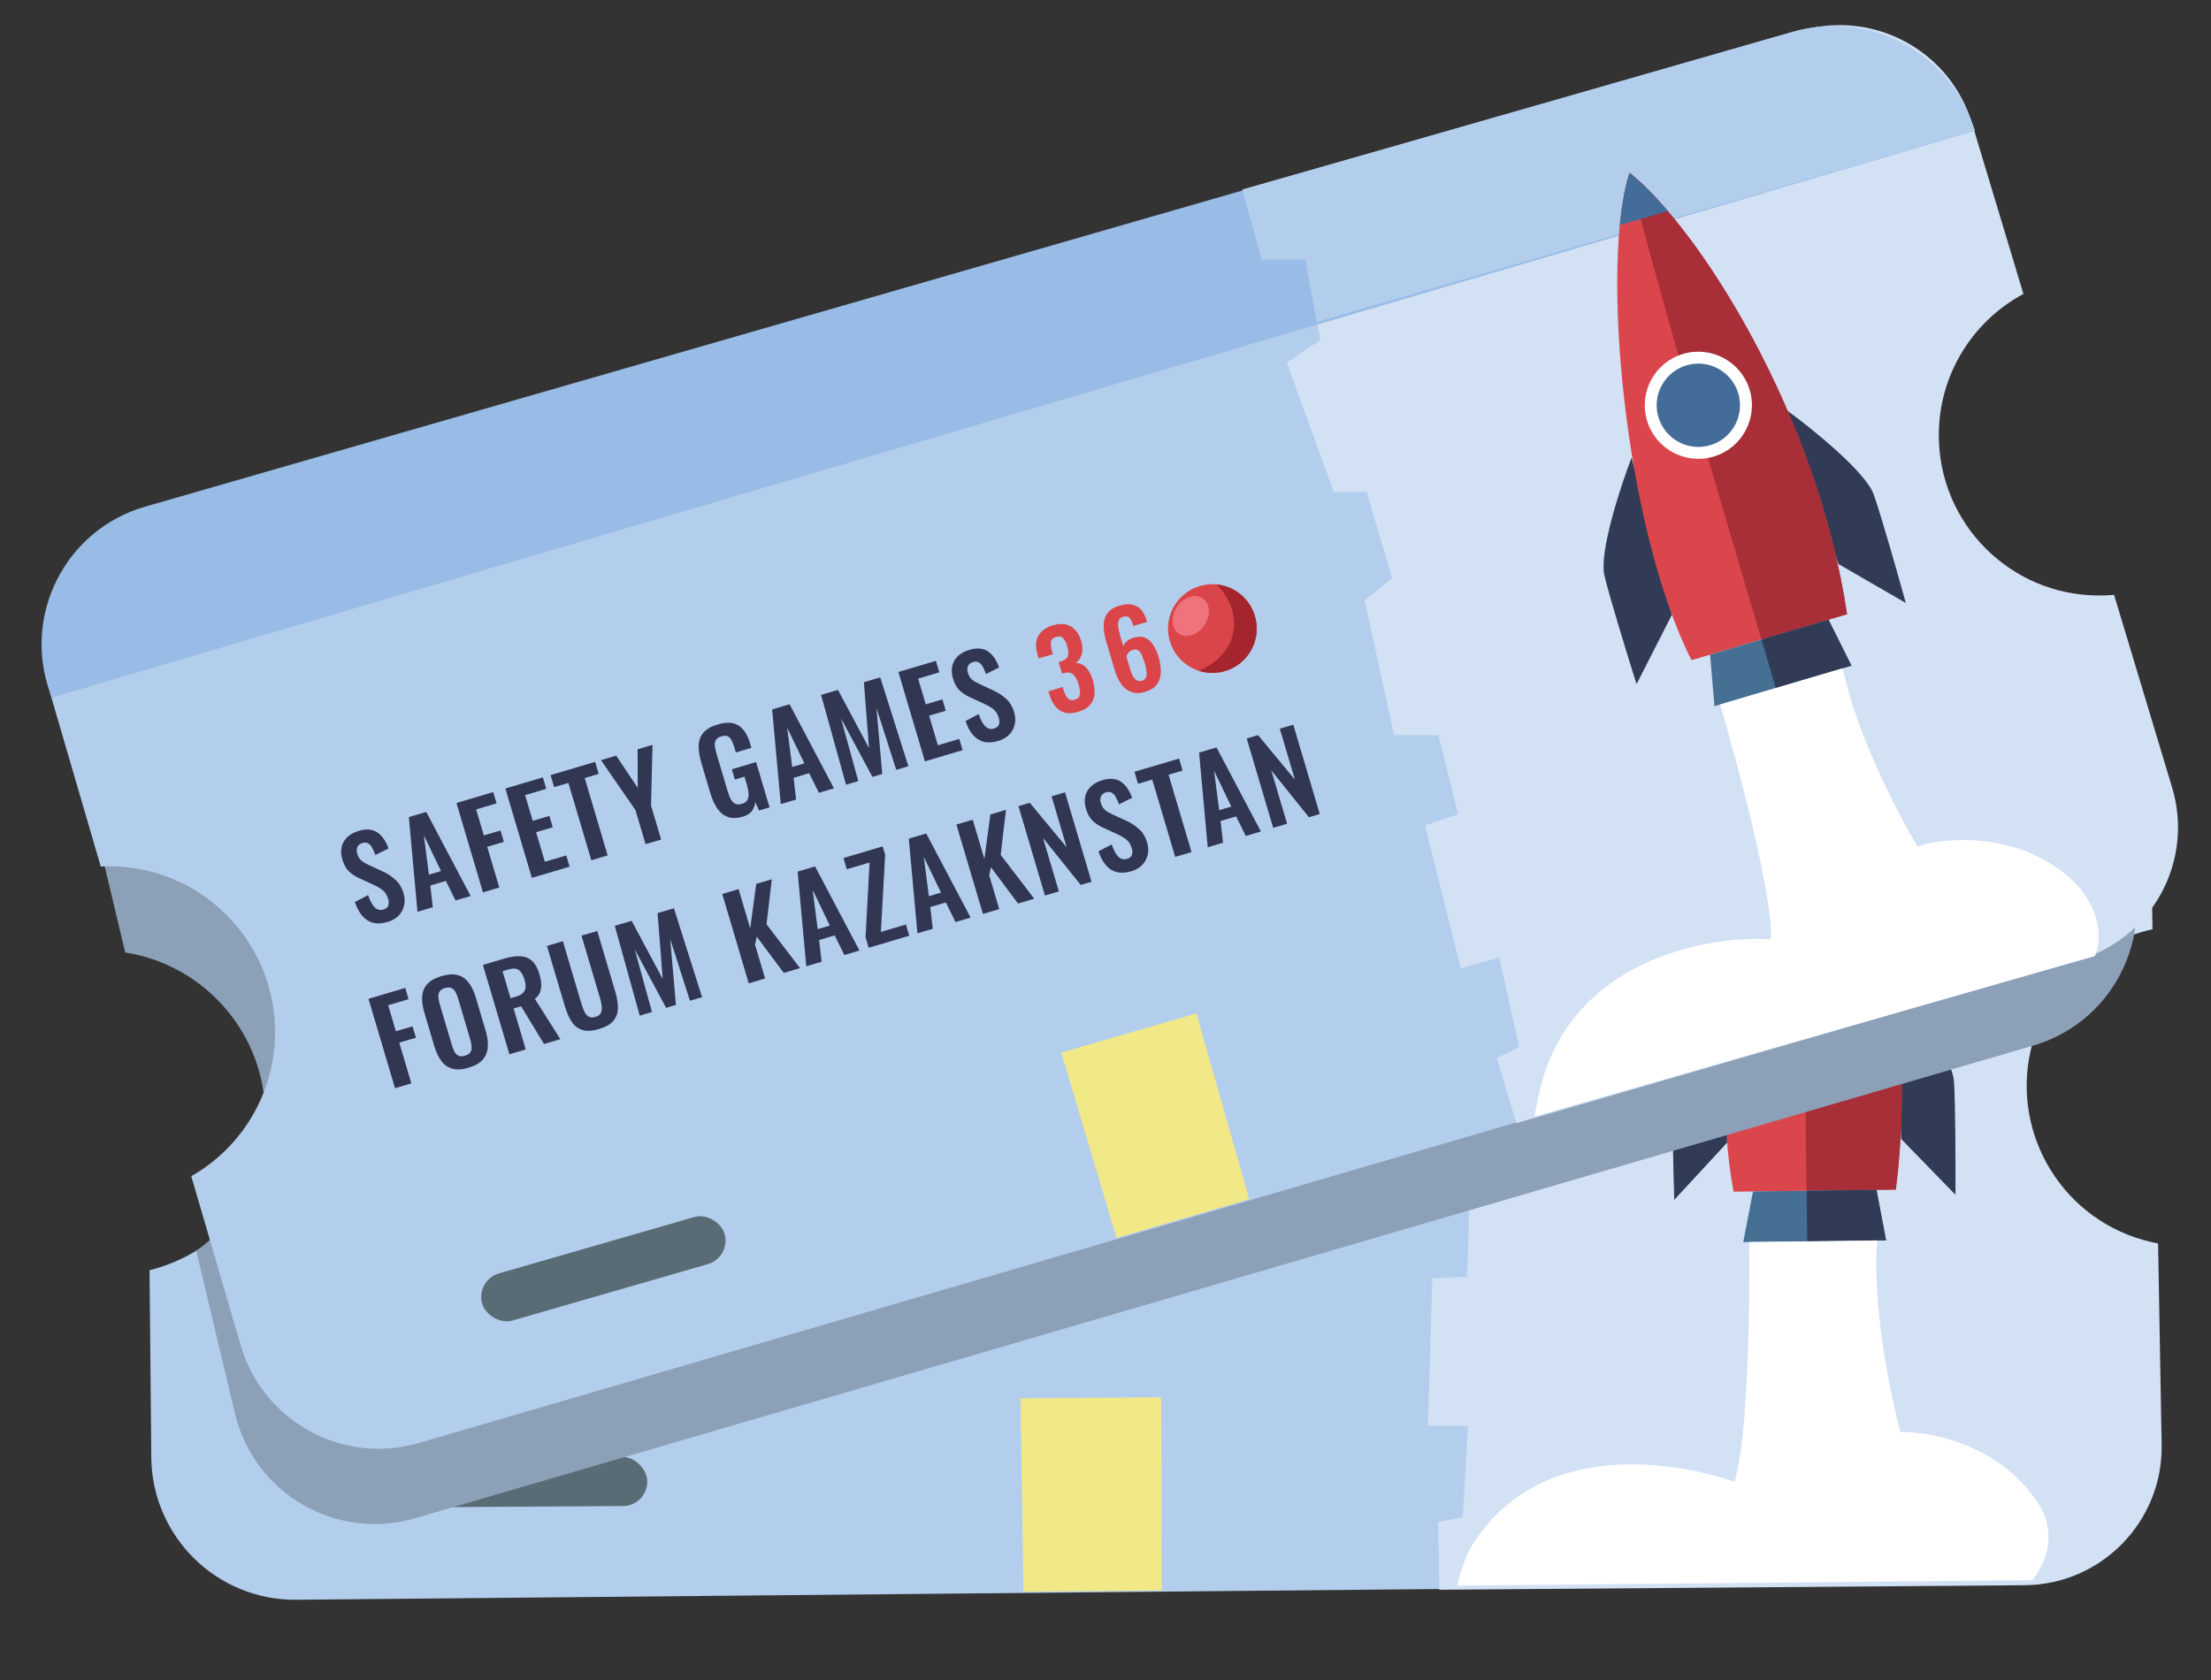 <?xml version="1.0" encoding="UTF-8"?> <svg xmlns="http://www.w3.org/2000/svg" width="200" height="152" viewBox="0 0 200 152" fill="none"><rect x="0" y="0" width="200" height="152" fill="#333333" stroke="none"/><g clip-path="url(#clip0_1231_1741)"><path fill-rule="evenodd" clip-rule="evenodd" d="M13.108 70.364C13.04 63.184 18.806 57.309 25.985 57.242L181.225 55.782C188.404 55.715 194.279 61.48 194.347 68.66L194.487 83.611C189.315 84.798 184.934 88.698 183.392 94.166C181.144 102.139 185.785 110.426 193.758 112.674C194.093 112.768 194.428 112.85 194.763 112.921L194.925 130.16C194.992 137.34 189.227 143.215 182.048 143.282L26.808 144.741C19.628 144.809 13.754 139.044 13.686 131.864L13.527 114.922C18.588 113.668 22.851 109.806 24.367 104.428C26.616 96.455 21.975 88.169 14.001 85.92C13.752 85.85 13.502 85.786 13.252 85.729L13.108 70.364Z" fill="#B3CEEC"></path><path fill-rule="evenodd" clip-rule="evenodd" d="M129.775 56.313L129.726 62.014L133.575 63.1L132.848 71.207L129.418 72.317L130.282 83.99L133.169 84.804L133.269 93.664L130.32 94.91L129.605 106.657L133.455 107.743L133.208 115.985L130.049 116.133L129.68 128.497L133.32 128.485L132.802 137.69L130.606 138.109L130.693 143.329L183.13 142.925C189.805 142.873 195.154 137.386 195.036 130.713L194.721 112.912C194.4 112.843 194.079 112.764 193.759 112.674C185.786 110.425 181.145 102.139 183.393 94.166C184.906 88.799 189.155 84.942 194.203 83.679L193.925 67.977C193.809 61.423 188.454 56.174 181.898 56.19L129.775 56.313Z" fill="#D3E1F5"></path><path d="M129.726 62.014L129.226 62.01L129.222 62.392L129.59 62.495L129.726 62.014ZM129.775 56.313L129.773 55.813L129.279 55.815L129.275 56.309L129.775 56.313ZM133.575 63.1L134.073 63.144L134.11 62.731L133.711 62.618L133.575 63.1ZM132.848 71.207L133.002 71.682L133.316 71.581L133.346 71.251L132.848 71.207ZM129.418 72.317L129.264 71.842L128.89 71.963L128.919 72.354L129.418 72.317ZM130.282 83.99L129.783 84.027L129.809 84.376L130.146 84.471L130.282 83.99ZM133.169 84.804L133.669 84.799L133.665 84.425L133.305 84.323L133.169 84.804ZM133.269 93.664L133.463 94.124L133.772 93.994L133.769 93.658L133.269 93.664ZM130.32 94.91L130.125 94.45L129.839 94.57L129.821 94.88L130.32 94.91ZM129.605 106.657L129.106 106.627L129.081 107.029L129.469 107.138L129.605 106.657ZM133.455 107.743L133.954 107.758L133.966 107.367L133.59 107.261L133.455 107.743ZM133.208 115.985L133.232 116.485L133.694 116.463L133.708 116L133.208 115.985ZM130.049 116.133L130.026 115.634L129.563 115.656L129.55 116.118L130.049 116.133ZM129.68 128.497L129.18 128.482L129.165 128.999L129.682 128.997L129.68 128.497ZM133.32 128.485L133.819 128.513L133.849 127.983L133.318 127.985L133.32 128.485ZM132.802 137.69L132.896 138.181L133.28 138.107L133.301 137.718L132.802 137.69ZM130.606 138.109L130.512 137.618L130.099 137.697L130.106 138.118L130.606 138.109ZM130.693 143.329L130.193 143.337L130.201 143.833L130.696 143.829L130.693 143.329ZM183.13 142.925L183.134 143.425L183.134 143.425L183.13 142.925ZM195.036 130.713L194.536 130.722L194.536 130.722L195.036 130.713ZM194.721 112.912L195.221 112.903L195.214 112.505L194.825 112.423L194.721 112.912ZM194.203 83.679L194.324 84.164L194.71 84.068L194.703 83.671L194.203 83.679ZM193.925 67.977L193.425 67.986L193.425 67.986L193.925 67.977ZM181.898 56.19L181.9 56.69L181.898 56.19ZM130.225 62.018L130.275 56.318L129.275 56.309L129.226 62.01L130.225 62.018ZM133.711 62.618L129.861 61.533L129.59 62.495L133.44 63.581L133.711 62.618ZM133.346 71.251L134.073 63.144L133.077 63.055L132.35 71.162L133.346 71.251ZM129.572 72.793L133.002 71.682L132.694 70.731L129.264 71.842L129.572 72.793ZM130.781 83.953L129.916 72.28L128.919 72.354L129.783 84.027L130.781 83.953ZM133.305 84.323L130.418 83.509L130.146 84.471L133.034 85.285L133.305 84.323ZM133.769 93.658L133.669 84.799L132.669 84.81L132.769 93.669L133.769 93.658ZM130.514 95.371L133.463 94.124L133.074 93.203L130.125 94.45L130.514 95.371ZM130.104 106.687L130.819 94.941L129.821 94.88L129.106 106.627L130.104 106.687ZM133.59 107.261L129.74 106.176L129.469 107.138L133.319 108.224L133.59 107.261ZM133.708 116L133.954 107.758L132.955 107.728L132.708 115.97L133.708 116ZM130.073 116.633L133.232 116.485L133.185 115.486L130.026 115.634L130.073 116.633ZM130.18 128.512L130.549 116.148L129.55 116.118L129.18 128.482L130.18 128.512ZM133.318 127.985L129.678 127.997L129.682 128.997L133.322 128.985L133.318 127.985ZM133.301 137.718L133.819 128.513L132.821 128.457L132.303 137.662L133.301 137.718ZM130.7 138.6L132.896 138.181L132.708 137.199L130.512 137.618L130.7 138.6ZM131.193 143.32L131.106 138.101L130.106 138.118L130.193 143.337L131.193 143.32ZM183.127 142.425L130.689 142.829L130.696 143.829L183.134 143.425L183.127 142.425ZM194.536 130.722C194.649 137.117 189.523 142.376 183.127 142.425L183.134 143.425C190.087 143.371 195.659 137.655 195.536 130.704L194.536 130.722ZM194.221 112.921L194.536 130.722L195.536 130.704L195.221 112.903L194.221 112.921ZM194.825 112.423C194.515 112.357 194.204 112.28 193.895 112.193L193.623 113.155C193.954 113.248 194.285 113.33 194.617 113.401L194.825 112.423ZM193.895 112.193C186.187 110.019 181.701 102.009 183.874 94.302L182.912 94.03C180.588 102.269 185.384 110.832 193.623 113.155L193.895 112.193ZM183.874 94.302C185.337 89.114 189.444 85.385 194.324 84.164L194.082 83.194C188.867 84.499 184.476 88.484 182.912 94.03L183.874 94.302ZM193.425 67.986L193.703 83.688L194.703 83.671L194.425 67.968L193.425 67.986ZM181.9 56.69C188.182 56.675 193.314 61.705 193.425 67.986L194.425 67.968C194.304 61.141 188.726 55.674 181.897 55.69L181.9 56.69ZM129.776 56.813L181.9 56.69L181.897 55.69L129.773 55.813L129.776 56.813Z" fill="#D3E1F5"></path><path d="M193.964 68.18L13.616 70.313C13.108 63.137 18.77 57.026 25.963 56.984L181.06 56.096C187.889 56.057 193.556 61.364 193.964 68.18Z" fill="#98BCE5" stroke="#98BCE5"></path><path d="M193.964 68.18L133.046 68.665L133.577 63.1L129.727 62.014L129.776 56.313L181.06 56.081C187.891 56.05 193.556 61.361 193.964 68.18Z" fill="#B3CEEC" stroke="#B3CEEC"></path><path d="M33.434 113.259L33.322 104.826L36.788 104.78L36.803 105.842L34.877 105.868L34.91 108.325L36.481 108.304L36.496 109.376L34.924 109.397L34.975 113.239L33.434 113.259ZM40.339 113.281C39.742 113.289 39.266 113.185 38.909 112.967C38.552 112.75 38.294 112.434 38.136 112.02C37.977 111.605 37.895 111.114 37.887 110.544L37.845 107.39C37.837 106.821 37.907 106.334 38.054 105.929C38.202 105.518 38.451 105.202 38.802 104.982C39.153 104.762 39.627 104.648 40.224 104.64C40.834 104.632 41.315 104.733 41.665 104.944C42.022 105.154 42.279 105.463 42.437 105.871C42.602 106.271 42.689 106.756 42.696 107.325L42.739 110.49C42.746 111.052 42.673 111.542 42.519 111.961C42.372 112.373 42.123 112.695 41.772 112.929C41.428 113.156 40.95 113.273 40.339 113.281ZM40.324 112.147C40.581 112.143 40.768 112.085 40.884 111.973C41.008 111.86 41.089 111.706 41.128 111.511C41.167 111.316 41.185 111.104 41.182 110.875L41.13 106.992C41.127 106.756 41.103 106.544 41.059 106.358C41.015 106.171 40.929 106.026 40.803 105.924C40.684 105.814 40.496 105.761 40.239 105.765C39.996 105.768 39.813 105.826 39.689 105.939C39.566 106.044 39.484 106.191 39.445 106.379C39.406 106.567 39.388 106.779 39.391 107.015L39.443 110.898C39.446 111.127 39.467 111.339 39.504 111.533C39.548 111.727 39.633 111.878 39.76 111.988C39.886 112.097 40.074 112.15 40.324 112.147ZM44.226 113.115L44.113 104.682L46.133 104.655C46.702 104.647 47.182 104.71 47.573 104.844C47.97 104.97 48.272 105.195 48.477 105.519C48.69 105.842 48.8 106.285 48.807 106.847C48.812 107.187 48.785 107.493 48.726 107.765C48.667 108.036 48.563 108.27 48.413 108.467C48.269 108.656 48.066 108.805 47.804 108.912L49.036 113.05L47.495 113.071L46.423 109.222L45.715 109.232L45.767 113.094L44.226 113.115ZM45.702 108.263L46.181 108.257C46.48 108.253 46.715 108.208 46.888 108.123C47.067 108.03 47.193 107.889 47.267 107.701C47.341 107.506 47.376 107.259 47.372 106.96C47.366 106.537 47.282 106.222 47.12 106.016C46.964 105.803 46.668 105.699 46.23 105.705L45.668 105.713L45.702 108.263ZM52.647 113.117C52.022 113.125 51.535 113.017 51.184 112.793C50.834 112.568 50.59 112.245 50.453 111.824C50.315 111.402 50.243 110.896 50.235 110.306L50.158 104.601L51.658 104.581L51.736 110.463C51.74 110.727 51.761 110.976 51.798 111.212C51.836 111.441 51.919 111.627 52.045 111.771C52.179 111.908 52.374 111.975 52.631 111.971C52.902 111.968 53.095 111.896 53.212 111.755C53.334 111.608 53.412 111.419 53.443 111.19C53.482 110.953 53.499 110.703 53.496 110.44L53.417 104.557L54.906 104.537L54.982 110.243C54.99 110.833 54.931 111.34 54.805 111.765C54.679 112.19 54.444 112.52 54.099 112.754C53.763 112.987 53.278 113.108 52.647 113.117ZM56.522 112.95L56.555 104.515L58.148 104.494L59.423 110.319L60.595 104.461L62.135 104.441L62.404 112.871L61.259 112.887L61.056 107.027L59.937 112.904L59.011 112.917L57.714 107.051L57.678 112.935L56.522 112.95ZM66.806 112.813L66.693 104.379L68.234 104.359L68.284 108.065L69.9 104.337L71.368 104.317L69.805 108.107L71.647 112.748L70.117 112.768L68.65 108.945L68.304 109.596L68.347 112.792L66.806 112.813ZM72.233 112.74L73.806 104.284L75.451 104.262L77.251 112.673L75.825 112.692L75.465 110.749L73.997 110.769L73.68 112.72L72.233 112.74ZM74.14 109.788L75.286 109.773L74.666 106.241L74.14 109.788ZM78.12 112.661L78.106 111.672L80.291 105.26L78.146 105.288L78.132 104.226L81.828 104.177L81.838 104.968L79.573 111.579L81.937 111.548L81.951 112.61L78.12 112.661ZM82.719 112.599L84.293 104.144L85.938 104.122L87.738 112.532L86.311 112.551L85.952 110.609L84.484 110.629L84.167 112.58L82.719 112.599ZM84.627 109.648L85.772 109.633L85.152 106.1L84.627 109.648ZM88.898 112.517L88.785 104.084L90.326 104.063L90.376 107.769L91.992 104.041L93.46 104.021L91.897 107.812L93.739 112.452L92.209 112.472L90.742 108.65L90.396 109.3L90.439 112.496L88.898 112.517ZM94.751 112.438L94.639 104.005L95.711 103.991L97.826 108.773L97.762 103.963L99.032 103.946L99.145 112.38L98.125 112.393L95.996 107.382L96.063 112.421L94.751 112.438ZM102.862 112.444C102.356 112.451 101.931 112.36 101.588 112.17C101.246 111.973 100.985 111.685 100.806 111.306C100.628 110.926 100.524 110.459 100.496 109.904L101.815 109.626C101.833 109.952 101.875 110.24 101.941 110.489C102.014 110.737 102.117 110.93 102.25 111.068C102.391 111.198 102.572 111.261 102.795 111.258C103.044 111.255 103.22 111.18 103.323 111.032C103.425 110.878 103.474 110.687 103.471 110.458C103.466 110.09 103.379 109.789 103.209 109.555C103.039 109.321 102.814 109.088 102.533 108.856L101.459 107.933C101.157 107.681 100.914 107.399 100.729 107.089C100.551 106.772 100.459 106.381 100.453 105.916C100.444 105.25 100.632 104.734 101.015 104.368C101.399 104.002 101.928 103.814 102.601 103.805C102.997 103.8 103.327 103.858 103.593 103.979C103.858 104.094 104.068 104.257 104.224 104.471C104.386 104.684 104.508 104.928 104.588 105.205C104.668 105.475 104.72 105.762 104.745 106.067L103.436 106.314C103.419 106.05 103.385 105.815 103.333 105.607C103.289 105.399 103.207 105.237 103.087 105.121C102.975 105.004 102.807 104.948 102.585 104.951C102.356 104.954 102.18 105.032 102.057 105.187C101.941 105.334 101.885 105.519 101.888 105.741C101.891 106.026 101.954 106.261 102.074 106.447C102.194 106.625 102.367 106.811 102.592 107.002L103.656 107.914C104.007 108.201 104.306 108.541 104.554 108.933C104.809 109.319 104.941 109.789 104.948 110.344C104.954 110.747 104.868 111.105 104.692 111.42C104.523 111.735 104.279 111.984 103.963 112.169C103.653 112.347 103.286 112.439 102.862 112.444ZM107.037 112.274L106.94 104.976L105.597 104.994L105.581 103.859L109.787 103.802L109.803 104.937L108.48 104.955L108.578 112.253L107.037 112.274ZM110.106 112.233L111.679 103.777L113.324 103.755L115.124 112.166L113.697 112.185L113.338 110.242L111.87 110.262L111.553 112.213L110.106 112.233ZM112.013 109.281L113.159 109.266L112.539 105.734L112.013 109.281ZM116.284 112.15L116.171 103.717L117.244 103.703L119.359 108.485L119.295 103.675L120.565 103.658L120.678 112.091L119.657 112.105L117.529 107.093L117.596 112.132L116.284 112.15Z" fill="#313653"></path><path d="M36.88 98.602C36.373 98.608 35.949 98.517 35.606 98.327C35.263 98.13 35.003 97.842 34.824 97.463C34.645 97.083 34.542 96.616 34.514 96.061L35.832 95.783C35.851 96.109 35.893 96.397 35.958 96.646C36.031 96.895 36.134 97.088 36.268 97.225C36.409 97.355 36.59 97.418 36.812 97.415C37.062 97.412 37.238 97.337 37.34 97.19C37.442 97.035 37.492 96.844 37.489 96.615C37.484 96.247 37.397 95.946 37.227 95.713C37.057 95.479 36.832 95.246 36.551 95.013L35.477 94.091C35.175 93.838 34.931 93.556 34.747 93.247C34.569 92.93 34.477 92.539 34.471 92.074C34.462 91.407 34.649 90.891 35.033 90.525C35.417 90.159 35.945 89.971 36.619 89.962C37.014 89.957 37.345 90.015 37.61 90.136C37.876 90.251 38.086 90.415 38.242 90.628C38.404 90.841 38.525 91.086 38.605 91.362C38.685 91.632 38.738 91.919 38.763 92.224L37.454 92.471C37.437 92.207 37.402 91.972 37.351 91.764C37.306 91.557 37.224 91.395 37.105 91.278C36.992 91.162 36.825 91.105 36.603 91.108C36.374 91.111 36.198 91.19 36.075 91.344C35.959 91.491 35.902 91.676 35.905 91.898C35.909 92.183 35.971 92.418 36.092 92.604C36.212 92.783 36.385 92.968 36.609 93.159L37.673 94.072C38.024 94.359 38.324 94.698 38.572 95.091C38.827 95.476 38.958 95.946 38.966 96.501C38.971 96.904 38.886 97.263 38.709 97.577C38.54 97.892 38.297 98.142 37.98 98.326C37.67 98.504 37.303 98.596 36.88 98.602ZM39.724 98.449L41.297 89.993L42.942 89.971L44.742 98.382L43.316 98.401L42.956 96.458L41.488 96.478L41.171 98.43L39.724 98.449ZM41.632 95.497L42.777 95.482L42.157 91.95L41.632 95.497ZM45.902 98.366L45.789 89.933L49.256 89.887L49.271 90.949L47.344 90.975L47.377 93.431L48.95 93.41L48.964 94.483L47.392 94.504L47.443 98.346L45.902 98.366ZM50.515 98.304L50.403 89.871L53.942 89.824L53.957 90.907L51.958 90.933L51.99 93.359L53.562 93.338L53.577 94.411L52.005 94.432L52.042 97.222L54.062 97.195L54.076 98.257L50.515 98.304ZM56.124 98.229L56.026 90.931L54.684 90.949L54.668 89.814L58.874 89.758L58.89 90.893L57.567 90.91L57.665 98.209L56.124 98.229ZM61.243 98.161L61.2 94.944L59.423 89.751L60.86 89.731L61.946 93.059L62.879 89.704L64.285 89.686L62.668 94.924L62.711 98.141L61.243 98.161ZM70.411 98.153C69.856 98.16 69.414 98.048 69.085 97.816C68.755 97.585 68.515 97.255 68.363 96.826C68.219 96.391 68.142 95.878 68.134 95.288L68.096 92.456C68.088 91.853 68.151 91.331 68.284 90.892C68.417 90.453 68.655 90.116 68.999 89.883C69.35 89.642 69.834 89.517 70.452 89.509C71.028 89.501 71.487 89.593 71.83 89.782C72.173 89.972 72.419 90.25 72.57 90.616C72.728 90.975 72.81 91.415 72.817 91.935L72.823 92.372L71.355 92.392L71.348 91.913C71.345 91.642 71.321 91.41 71.277 91.216C71.239 91.022 71.161 90.878 71.042 90.782C70.929 90.68 70.745 90.63 70.488 90.633C70.217 90.637 70.02 90.706 69.897 90.839C69.781 90.973 69.707 91.147 69.675 91.363C69.65 91.578 69.639 91.814 69.643 92.071L69.69 95.601C69.694 95.892 69.722 96.145 69.773 96.36C69.825 96.574 69.917 96.74 70.05 96.856C70.184 96.965 70.372 97.018 70.615 97.015C70.865 97.011 71.055 96.946 71.185 96.82C71.315 96.693 71.403 96.518 71.449 96.296C71.501 96.073 71.525 95.809 71.521 95.503L71.511 94.712L70.605 94.724L70.592 93.756L72.882 93.725L72.94 98.004L71.951 98.017L71.825 97.186C71.718 97.465 71.551 97.697 71.324 97.88C71.104 98.056 70.8 98.147 70.411 98.153ZM73.998 97.99L75.571 89.534L77.216 89.512L79.016 97.923L77.589 97.942L77.23 95.999L75.762 96.019L75.445 97.971L73.998 97.99ZM75.905 95.038L77.05 95.023L76.43 91.491L75.905 95.038ZM80.155 97.907L80.188 89.473L81.781 89.451L83.056 95.276L84.228 89.418L85.769 89.398L86.038 97.829L84.892 97.844L84.689 91.984L83.57 97.862L82.644 97.874L81.347 92.008L81.311 97.892L80.155 97.907ZM87.595 97.808L87.482 89.375L91.022 89.328L91.037 90.41L89.038 90.437L89.07 92.863L90.642 92.842L90.657 93.914L89.085 93.935L89.122 96.725L91.142 96.698L91.156 97.76L87.595 97.808ZM94.486 97.83C93.98 97.837 93.555 97.746 93.212 97.556C92.869 97.359 92.609 97.071 92.43 96.692C92.251 96.312 92.148 95.845 92.12 95.29L93.438 95.012C93.457 95.338 93.499 95.626 93.564 95.874C93.637 96.123 93.74 96.316 93.874 96.454C94.015 96.584 94.196 96.647 94.418 96.644C94.668 96.641 94.844 96.565 94.946 96.418C95.048 96.264 95.098 96.073 95.095 95.844C95.09 95.476 95.002 95.175 94.833 94.941C94.663 94.707 94.438 94.474 94.157 94.242L93.082 93.319C92.781 93.067 92.537 92.785 92.353 92.475C92.175 92.158 92.083 91.767 92.077 91.302C92.068 90.636 92.255 90.12 92.639 89.754C93.023 89.388 93.552 89.2 94.225 89.191C94.62 89.186 94.951 89.244 95.216 89.365C95.482 89.48 95.692 89.643 95.848 89.856C96.01 90.07 96.132 90.314 96.212 90.591C96.291 90.861 96.344 91.148 96.369 91.453L95.06 91.7C95.043 91.436 95.008 91.201 94.957 90.993C94.912 90.785 94.831 90.623 94.711 90.507C94.598 90.39 94.431 90.334 94.209 90.337C93.98 90.34 93.804 90.418 93.681 90.573C93.565 90.72 93.508 90.905 93.511 91.127C93.515 91.411 93.577 91.647 93.698 91.832C93.818 92.011 93.991 92.197 94.216 92.388L95.279 93.3C95.63 93.587 95.93 93.927 96.178 94.319C96.433 94.704 96.564 95.175 96.572 95.73C96.577 96.133 96.492 96.491 96.316 96.806C96.146 97.121 95.903 97.37 95.586 97.555C95.276 97.733 94.91 97.825 94.486 97.83Z" fill="#313653"></path><path d="M102.171 97.256C101.675 97.263 101.272 97.176 100.962 96.998C100.659 96.812 100.437 96.55 100.295 96.213C100.153 95.868 100.079 95.467 100.073 95.01L100.069 94.735L101.412 94.717C101.412 94.737 101.413 94.77 101.413 94.815C101.414 94.861 101.414 94.907 101.415 94.953C101.425 95.201 101.451 95.413 101.492 95.589C101.534 95.765 101.607 95.897 101.713 95.988C101.826 96.078 101.976 96.121 102.166 96.119C102.368 96.116 102.518 96.065 102.615 95.966C102.718 95.866 102.785 95.722 102.815 95.532C102.851 95.342 102.868 95.116 102.865 94.855C102.859 94.45 102.79 94.134 102.656 93.907C102.529 93.673 102.282 93.549 101.916 93.534C101.903 93.534 101.87 93.535 101.818 93.536C101.772 93.536 101.729 93.537 101.69 93.537L101.676 92.449C101.708 92.449 101.741 92.448 101.774 92.448C101.813 92.448 101.849 92.447 101.881 92.447C102.241 92.435 102.488 92.337 102.623 92.152C102.757 91.961 102.822 91.66 102.816 91.248C102.812 90.915 102.756 90.654 102.649 90.466C102.548 90.278 102.354 90.186 102.067 90.189C101.786 90.193 101.598 90.3 101.503 90.511C101.414 90.721 101.369 90.993 101.367 91.326C101.367 91.372 101.368 91.421 101.369 91.473C101.369 91.519 101.37 91.568 101.37 91.62L100.028 91.638L100.023 91.256C100.017 90.805 100.09 90.422 100.243 90.106C100.402 89.784 100.634 89.539 100.938 89.371C101.243 89.197 101.615 89.108 102.052 89.102C102.503 89.096 102.883 89.172 103.193 89.331C103.502 89.491 103.737 89.726 103.898 90.038C104.065 90.343 104.152 90.72 104.158 91.171C104.165 91.642 104.072 92.028 103.88 92.332C103.688 92.635 103.439 92.834 103.133 92.93C103.343 92.992 103.527 93.104 103.686 93.266C103.845 93.42 103.969 93.628 104.057 93.888C104.152 94.141 104.202 94.451 104.207 94.817C104.213 95.294 104.15 95.716 104.018 96.084C103.892 96.445 103.677 96.729 103.373 96.936C103.075 97.142 102.674 97.249 102.171 97.256ZM108.474 97.162C107.984 97.168 107.584 97.059 107.274 96.835C106.964 96.61 106.734 96.303 106.585 95.913C106.442 95.516 106.368 95.073 106.361 94.582L106.324 91.799C106.317 91.283 106.37 90.818 106.482 90.405C106.594 89.985 106.799 89.652 107.096 89.407C107.393 89.161 107.813 89.034 108.355 89.027C108.819 89.021 109.196 89.094 109.486 89.247C109.782 89.394 110 89.613 110.141 89.905C110.283 90.197 110.356 90.559 110.362 90.99C110.362 91.01 110.362 91.033 110.363 91.059C110.369 91.078 110.373 91.098 110.373 91.117L109.07 91.135C109.065 90.782 109.019 90.518 108.932 90.343C108.844 90.167 108.66 90.082 108.379 90.085C108.209 90.088 108.073 90.142 107.97 90.248C107.867 90.354 107.791 90.528 107.742 90.77C107.699 91.006 107.68 91.323 107.686 91.722L107.698 92.673C107.788 92.521 107.923 92.402 108.105 92.314C108.294 92.22 108.512 92.172 108.76 92.168C109.191 92.156 109.532 92.246 109.783 92.439C110.034 92.632 110.214 92.9 110.323 93.245C110.439 93.59 110.5 93.985 110.506 94.429C110.513 94.945 110.454 95.41 110.328 95.823C110.203 96.23 109.992 96.553 109.694 96.792C109.397 97.032 108.99 97.155 108.474 97.162ZM108.47 96.113C108.659 96.11 108.802 96.049 108.899 95.931C108.995 95.812 109.062 95.647 109.098 95.438C109.134 95.228 109.151 94.983 109.147 94.702C109.143 94.415 109.127 94.16 109.097 93.938C109.075 93.71 109.014 93.531 108.914 93.401C108.814 93.265 108.65 93.199 108.421 93.202C108.31 93.204 108.206 93.228 108.108 93.275C108.017 93.315 107.936 93.369 107.865 93.435C107.801 93.501 107.75 93.567 107.711 93.633L107.728 94.878C107.731 95.1 107.753 95.305 107.795 95.495C107.843 95.683 107.92 95.836 108.027 95.952C108.139 96.062 108.287 96.115 108.47 96.113Z" fill="#DA4549"></path><circle cx="115.886" cy="93.303" r="4.014" transform="rotate(-0.767 115.886 93.303)" fill="#DA4549"></circle><path d="M113.641 96.63C114.109 96.946 114.638 97.159 115.195 97.257C115.751 97.354 116.322 97.333 116.869 97.195C117.417 97.056 117.929 96.804 118.372 96.454C118.816 96.104 119.18 95.665 119.442 95.165C119.704 94.664 119.858 94.114 119.893 93.551C119.928 92.987 119.843 92.422 119.645 91.893C119.446 91.365 119.139 90.884 118.742 90.482C118.345 90.08 117.868 89.766 117.342 89.562C117.342 89.562 118.776 91.924 117.578 94.213C116.379 96.503 113.641 96.63 113.641 96.63Z" fill="#A4252E"></path><ellipse cx="114.31" cy="91.673" rx="1.926" ry="1.49" transform="rotate(-40.048 114.31 91.673)" fill="#EF737D"></ellipse><rect x="35.717" y="131.953" width="22.822" height="4.436" rx="2.218" transform="rotate(-0.351 35.717 131.953)" fill="#596C76"></rect><path d="M92.314 126.519L105.041 126.423L105.077 143.898L92.577 144.01L92.314 126.519Z" fill="#F1E888"></path><path d="M151.316 98.33C151.396 96.175 154.858 91.015 156.578 88.705L156.227 103.384L151.447 108.56C151.37 106.048 151.236 100.485 151.316 98.33Z" fill="#313B56"></path><path d="M176.754 97.871C176.619 95.719 173.027 90.649 171.248 88.383L171.973 103.048L176.884 108.101C176.897 105.588 176.889 100.024 176.754 97.871Z" fill="#313B56"></path><path d="M163.396 63.847C158.64 70.908 154.231 94.658 156.821 107.819L171.493 107.632C173.819 89.427 168.056 70.384 163.396 63.847Z" fill="#DB464C"></path><path d="M163.395 63.846C162.955 71.391 163.24 93.87 163.417 107.734L171.492 107.631C173.818 89.427 168.055 70.384 163.395 63.846Z" fill="#A82E38"></path><path d="M157.687 112.385L158.571 107.796L169.743 107.654L170.609 112.22L157.687 112.385Z" fill="#466F94"></path><path d="M163.476 112.311L163.418 107.734L169.744 107.654L170.61 112.22L163.476 112.311Z" fill="#313B56"></path><circle cx="163.677" cy="85.787" r="4.846" transform="rotate(-0.731 163.677 85.787)" fill="white"></circle><circle cx="163.676" cy="85.787" r="3.769" transform="rotate(-0.731 163.676 85.787)" fill="#446C98"></circle><path d="M158.225 112.378L169.801 112.23C169.338 118.16 171.012 126.261 171.907 129.57C174.599 129.491 180.86 130.668 184.375 136.008C185.84 138.235 185.496 140.834 183.855 142.969L131.857 143.456C131.845 142.724 132.799 140.438 132.799 140.438C138.697 130.023 151.432 132.165 156.886 134.07C158.13 130.284 158.297 118.031 158.225 112.378Z" fill="white"></path><path d="M161.255 68.182L165.79 68.124C164.99 66.389 164.178 64.942 163.397 63.846C162.667 64.931 161.945 66.409 161.255 68.182Z" fill="#446C98"></path><path fill-rule="evenodd" clip-rule="evenodd" d="M7.362 69.524C5.758 62.787 9.717 55.976 16.364 54.035L151.246 14.641C157.427 12.836 163.997 15.826 166.695 21.672L175.227 40.162C174.364 42.056 173.882 44.161 173.882 46.379C173.882 53.231 178.477 59.01 184.753 60.804L192.078 76.676C195.406 83.888 191.544 92.374 183.92 94.601L37.55 137.365C30.41 139.451 22.98 135.133 21.257 127.897L17.754 113.182C21.537 110.459 24 106.017 24 101C24 93.507 18.506 87.297 11.327 86.179L7.362 69.524Z" fill="#8CA0B8"></path><path fill-rule="evenodd" clip-rule="evenodd" d="M4.525 62.687C2.512 55.795 6.466 48.576 13.358 46.563L162.375 3.025C169.266 1.012 176.485 4.966 178.499 11.858L182.692 26.21C178.037 28.756 174.879 33.699 174.879 39.379C174.879 47.664 181.595 54.379 189.879 54.379C190.226 54.379 190.571 54.367 190.912 54.344L195.747 70.893C197.76 77.784 193.806 85.004 186.914 87.017L37.897 130.555C31.006 132.568 23.787 128.614 21.773 121.722L17.302 106.417C21.828 103.835 24.879 98.963 24.879 93.379C24.879 85.095 18.164 78.379 9.879 78.379C9.623 78.379 9.368 78.386 9.115 78.398L4.525 62.687Z" fill="#B3CEEC"></path><path fill-rule="evenodd" clip-rule="evenodd" d="M113 17.5L114.5 23H118.5L120 31L117 33L121 44H124L126.5 52.5L124 54.5L126.5 66H130.5L132.5 74L129.5 75L132.5 87L136 86L138 95L136 96L137.5 101L187.86 86.379C194.27 84.519 197.929 77.785 196.004 71.394L190.87 54.347C190.542 54.368 190.212 54.379 189.879 54.379C181.595 54.379 174.879 47.664 174.879 39.379C174.879 33.803 177.922 28.938 182.437 26.352L177.908 11.315C176.018 5.038 169.439 1.44 163.134 3.234L113 17.5Z" fill="#D3E1F5"></path><path d="M114.5 23L114.018 23.132L114.118 23.5H114.5V23ZM113 17.5L112.863 17.019L112.387 17.154L112.518 17.632L113 17.5ZM118.5 23L118.991 22.908L118.915 22.5H118.5V23ZM120 31L120.277 31.416L120.552 31.233L120.491 30.908L120 31ZM117 33L116.723 32.584L116.396 32.802L116.53 33.171L117 33ZM121 44L120.53 44.171L120.65 44.5H121V44ZM124 44L124.48 43.859L124.374 43.5H124V44ZM126.5 52.5L126.812 52.891L127.074 52.681L126.98 52.359L126.5 52.5ZM124 54.5L123.688 54.11L123.446 54.303L123.511 54.606L124 54.5ZM126.5 66L126.011 66.106L126.097 66.5H126.5V66ZM130.5 66L130.985 65.879L130.89 65.5H130.5V66ZM132.5 74L132.658 74.474L133.097 74.328L132.985 73.879L132.5 74ZM129.5 75L129.342 74.526L128.903 74.672L129.015 75.121L129.5 75ZM132.5 87L132.015 87.121L132.14 87.623L132.637 87.481L132.5 87ZM136 86L136.488 85.892L136.373 85.374L135.863 85.519L136 86ZM138 95L138.224 95.447L138.573 95.273L138.488 94.892L138 95ZM136 96L135.776 95.553L135.4 95.741L135.521 96.144L136 96ZM137.5 101L137.021 101.144L137.163 101.618L137.639 101.48L137.5 101ZM187.86 86.379L187.999 86.86L187.999 86.86L187.86 86.379ZM196.004 71.394L196.483 71.25L196.004 71.394ZM190.87 54.347L191.348 54.203L191.234 53.822L190.837 53.848L190.87 54.347ZM182.437 26.352L182.686 26.786L183.031 26.589L182.916 26.208L182.437 26.352ZM177.908 11.315L177.429 11.459L177.429 11.459L177.908 11.315ZM163.134 3.234L163.271 3.715L163.134 3.234ZM114.982 22.869L113.482 17.369L112.518 17.632L114.018 23.132L114.982 22.869ZM118.5 22.5H114.5V23.5H118.5V22.5ZM120.491 30.908L118.991 22.908L118.009 23.092L119.509 31.092L120.491 30.908ZM117.277 33.416L120.277 31.416L119.723 30.584L116.723 32.584L117.277 33.416ZM121.47 43.829L117.47 32.829L116.53 33.171L120.53 44.171L121.47 43.829ZM124 43.5H121V44.5H124V43.5ZM126.98 52.359L124.48 43.859L123.52 44.141L126.02 52.641L126.98 52.359ZM124.312 54.891L126.812 52.891L126.188 52.11L123.688 54.11L124.312 54.891ZM126.989 65.894L124.489 54.394L123.511 54.606L126.011 66.106L126.989 65.894ZM130.5 65.5H126.5V66.5H130.5V65.5ZM132.985 73.879L130.985 65.879L130.015 66.121L132.015 74.121L132.985 73.879ZM129.658 75.474L132.658 74.474L132.342 73.526L129.342 74.526L129.658 75.474ZM132.985 86.879L129.985 74.879L129.015 75.121L132.015 87.121L132.985 86.879ZM135.863 85.519L132.363 86.519L132.637 87.481L136.137 86.481L135.863 85.519ZM138.488 94.892L136.488 85.892L135.512 86.109L137.512 95.109L138.488 94.892ZM136.224 96.447L138.224 95.447L137.776 94.553L135.776 95.553L136.224 96.447ZM137.979 100.856L136.479 95.856L135.521 96.144L137.021 101.144L137.979 100.856ZM187.721 85.899L137.361 100.52L137.639 101.48L187.999 86.86L187.721 85.899ZM195.526 71.539C197.37 77.663 193.863 84.116 187.721 85.899L187.999 86.86C194.676 84.921 198.488 77.907 196.483 71.25L195.526 71.539ZM190.391 54.491L195.526 71.539L196.483 71.25L191.348 54.203L190.391 54.491ZM190.837 53.848C190.52 53.869 190.201 53.879 189.879 53.879V54.879C190.223 54.879 190.564 54.868 190.902 54.846L190.837 53.848ZM189.879 53.879C181.871 53.879 175.379 47.387 175.379 39.379H174.379C174.379 47.94 181.318 54.879 189.879 54.879V53.879ZM175.379 39.379C175.379 33.99 178.319 29.286 182.686 26.786L182.189 25.918C177.524 28.589 174.379 33.617 174.379 39.379H175.379ZM177.429 11.459L181.959 26.497L182.916 26.208L178.387 11.171L177.429 11.459ZM163.271 3.715C169.313 1.996 175.618 5.444 177.429 11.459L178.387 11.171C176.417 4.632 169.565 0.884 162.997 2.753L163.271 3.715ZM113.137 17.981L163.271 3.715L162.997 2.753L112.863 17.019L113.137 17.981Z" fill="#D3E1F5"></path><path d="M178 11.5L5 62.5C2.563 55.732 6.354 48.313 13.266 46.321L162.3 3.372C168.862 1.481 175.757 5.05 178 11.5Z" fill="#98BCE5" stroke="#98BCE5"></path><path d="M178 11.5L119.5 28.5L118.5 23H114.5L113 17.5L162.296 3.358C168.862 1.474 175.756 5.048 178 11.5Z" fill="#B3CEEC" stroke="#B3CEEC"></path><path d="M35.731 98.456L33.334 90.37L36.658 89.384L36.96 90.403L35.113 90.95L35.812 93.306L37.319 92.859L37.624 93.887L36.116 94.334L37.209 98.018L35.731 98.456ZM42.383 96.603C41.811 96.773 41.323 96.801 40.921 96.689C40.518 96.577 40.184 96.343 39.92 95.987C39.655 95.631 39.441 95.18 39.28 94.634L38.383 91.61C38.221 91.064 38.156 90.576 38.188 90.147C38.218 89.711 38.372 89.339 38.65 89.032C38.929 88.725 39.354 88.487 39.926 88.317C40.512 88.144 41.002 88.111 41.396 88.219C41.796 88.324 42.128 88.552 42.391 88.901C42.658 89.241 42.873 89.685 43.035 90.23L43.934 93.265C44.094 93.804 44.157 94.296 44.122 94.741C44.092 95.177 43.94 95.555 43.666 95.875C43.396 96.187 42.968 96.429 42.383 96.603ZM42.06 95.515C42.306 95.442 42.47 95.335 42.552 95.195C42.64 95.053 42.677 94.883 42.661 94.685C42.646 94.487 42.606 94.278 42.541 94.058L41.437 90.335C41.37 90.109 41.289 89.912 41.196 89.744C41.103 89.576 40.982 89.46 40.832 89.395C40.688 89.323 40.492 89.323 40.246 89.396C40.013 89.465 39.852 89.57 39.764 89.712C39.674 89.847 39.636 90.011 39.649 90.203C39.662 90.394 39.703 90.603 39.77 90.829L40.874 94.553C40.939 94.772 41.016 94.97 41.104 95.147C41.199 95.321 41.322 95.444 41.474 95.515C41.625 95.586 41.821 95.586 42.06 95.515ZM46.079 95.388L43.681 87.302L45.618 86.728C46.163 86.566 46.642 86.496 47.054 86.519C47.471 86.533 47.823 86.668 48.108 86.923C48.401 87.177 48.627 87.573 48.787 88.112C48.883 88.438 48.94 88.74 48.957 89.017C48.974 89.295 48.937 89.548 48.846 89.778C48.76 89.999 48.605 90.197 48.382 90.372L50.691 94.02L49.213 94.458L47.137 91.045L46.458 91.246L47.556 94.95L46.079 95.388ZM46.183 90.318L46.642 90.182C46.928 90.097 47.142 89.99 47.285 89.861C47.432 89.723 47.516 89.553 47.536 89.352C47.554 89.144 47.521 88.897 47.436 88.61C47.315 88.204 47.149 87.924 46.937 87.77C46.729 87.607 46.416 87.588 45.996 87.712L45.458 87.872L46.183 90.318ZM54.183 93.104C53.584 93.282 53.086 93.31 52.688 93.189C52.29 93.068 51.968 92.823 51.721 92.455C51.474 92.087 51.267 91.619 51.099 91.054L49.477 85.583L50.915 85.157L52.587 90.797C52.662 91.05 52.75 91.285 52.85 91.501C52.949 91.711 53.078 91.868 53.24 91.972C53.406 92.068 53.612 92.079 53.858 92.006C54.117 91.929 54.284 91.807 54.358 91.641C54.436 91.465 54.459 91.263 54.427 91.034C54.4 90.795 54.349 90.55 54.274 90.297L52.602 84.657L54.029 84.234L55.651 89.704C55.819 90.27 55.9 90.774 55.894 91.218C55.888 91.661 55.751 92.042 55.483 92.36C55.222 92.677 54.789 92.924 54.183 93.104ZM57.868 91.892L55.611 83.765L57.138 83.312L59.947 88.572L59.484 82.616L60.961 82.178L63.508 90.22L62.41 90.545L60.624 84.961L61.143 90.921L60.254 91.185L57.414 85.891L58.976 91.564L57.868 91.892ZM67.729 88.968L65.332 80.883L66.809 80.445L67.863 83.998L68.406 79.971L69.814 79.554L69.338 83.626L72.371 87.592L70.903 88.027L68.454 84.746L68.298 85.466L69.206 88.53L67.729 88.968ZM72.932 87.426L72.152 78.86L73.729 78.393L77.744 85.999L76.376 86.405L75.503 84.632L74.096 85.05L74.32 87.014L72.932 87.426ZM73.967 84.067L75.065 83.742L73.51 80.51L73.967 84.067ZM78.577 85.752L78.296 84.804L78.657 78.039L76.601 78.649L76.299 77.631L79.843 76.58L80.068 77.339L79.682 84.317L81.948 83.645L82.25 84.663L78.577 85.752ZM82.987 84.444L82.207 75.879L83.784 75.411L87.799 83.018L86.431 83.423L85.558 81.651L84.151 82.069L84.375 84.033L82.987 84.444ZM84.022 81.086L85.12 80.76L83.565 77.529L84.022 81.086ZM88.911 82.688L86.514 74.602L87.991 74.164L89.045 77.718L89.588 73.69L90.996 73.273L90.52 77.346L93.553 81.311L92.086 81.747L89.636 78.466L89.48 79.185L90.389 82.25L88.911 82.688ZM94.524 81.024L92.126 72.938L93.154 72.633L96.489 76.662L95.121 72.05L96.339 71.689L98.736 79.775L97.758 80.065L94.349 75.819L95.782 80.651L94.524 81.024ZM102.332 78.828C101.846 78.972 101.413 78.999 101.031 78.91C100.648 78.813 100.319 78.607 100.044 78.29C99.769 77.974 99.543 77.552 99.365 77.025L100.559 76.4C100.665 76.709 100.783 76.974 100.914 77.196C101.052 77.416 101.203 77.573 101.369 77.669C101.54 77.756 101.732 77.768 101.945 77.705C102.184 77.634 102.333 77.514 102.392 77.344C102.448 77.168 102.444 76.971 102.379 76.751C102.274 76.398 102.108 76.132 101.881 75.954C101.655 75.775 101.375 75.611 101.041 75.464L99.757 74.868C99.397 74.706 99.087 74.501 98.825 74.253C98.568 73.996 98.373 73.645 98.241 73.199C98.052 72.56 98.092 72.013 98.362 71.556C98.632 71.1 99.09 70.775 99.736 70.584C100.115 70.472 100.449 70.438 100.737 70.483C101.024 70.521 101.271 70.621 101.478 70.784C101.692 70.945 101.876 71.148 102.028 71.392C102.178 71.63 102.306 71.892 102.413 72.179L101.22 72.772C101.132 72.523 101.035 72.306 100.929 72.12C100.83 71.932 100.707 71.798 100.561 71.719C100.421 71.637 100.244 71.628 100.031 71.691C99.812 71.756 99.664 71.88 99.587 72.062C99.516 72.235 99.511 72.428 99.574 72.641C99.655 72.914 99.779 73.123 99.945 73.269C100.11 73.409 100.326 73.54 100.594 73.663L101.866 74.253C102.282 74.434 102.662 74.679 103.007 74.99C103.358 75.291 103.612 75.708 103.769 76.241C103.884 76.627 103.899 76.995 103.815 77.346C103.737 77.695 103.571 78.001 103.316 78.265C103.066 78.52 102.738 78.708 102.332 78.828ZM106.304 77.531L104.229 70.533L102.941 70.915L102.619 69.827L106.652 68.631L106.974 69.719L105.706 70.095L107.781 77.093L106.304 77.531ZM109.246 76.659L108.466 68.093L110.043 67.626L114.057 75.232L112.69 75.638L111.817 73.866L110.409 74.283L110.633 76.247L109.246 76.659ZM110.281 73.3L111.379 72.975L109.824 69.743L110.281 73.3ZM115.17 74.902L112.773 66.816L113.801 66.511L117.135 70.54L115.767 65.928L116.985 65.567L119.383 73.653L118.404 73.943L114.995 69.698L116.428 74.529L115.17 74.902Z" fill="#313653"></path><path d="M35.068 83.413C34.582 83.558 34.148 83.585 33.767 83.495C33.384 83.399 33.054 83.192 32.78 82.876C32.505 82.559 32.278 82.137 32.1 81.611L33.294 80.985C33.4 81.294 33.519 81.559 33.65 81.781C33.787 82.001 33.939 82.159 34.105 82.254C34.276 82.341 34.467 82.353 34.68 82.29C34.92 82.219 35.069 82.099 35.127 81.93C35.184 81.754 35.179 81.556 35.114 81.336C35.01 80.984 34.844 80.718 34.617 80.539C34.39 80.36 34.11 80.197 33.777 80.049L32.492 79.453C32.133 79.291 31.823 79.087 31.561 78.838C31.304 78.582 31.109 78.23 30.977 77.784C30.787 77.146 30.828 76.598 31.098 76.141C31.368 75.685 31.826 75.361 32.471 75.169C32.851 75.057 33.184 75.023 33.473 75.068C33.759 75.106 34.006 75.207 34.214 75.369C34.428 75.53 34.611 75.733 34.763 75.978C34.914 76.215 35.042 76.478 35.149 76.765L33.956 77.357C33.868 77.108 33.771 76.891 33.665 76.705C33.566 76.517 33.443 76.383 33.296 76.304C33.156 76.222 32.98 76.213 32.767 76.276C32.547 76.341 32.399 76.465 32.323 76.647C32.251 76.82 32.247 77.013 32.31 77.226C32.391 77.499 32.515 77.709 32.681 77.855C32.846 77.994 33.062 78.126 33.33 78.249L34.602 78.838C35.017 79.019 35.398 79.265 35.743 79.575C36.093 79.877 36.347 80.294 36.505 80.826C36.62 81.212 36.635 81.58 36.55 81.931C36.473 82.28 36.307 82.586 36.052 82.85C35.802 83.105 35.474 83.293 35.068 83.413ZM37.763 82.495L36.983 73.929L38.56 73.462L42.575 81.068L41.207 81.474L40.334 79.702L38.927 80.119L39.151 82.083L37.763 82.495ZM38.798 79.136L39.896 78.811L38.341 75.579L38.798 79.136ZM43.687 80.738L41.29 72.652L44.614 71.667L44.916 72.685L43.069 73.233L43.768 75.588L45.275 75.141L45.58 76.17L44.073 76.617L45.165 80.3L43.687 80.738ZM48.111 79.427L45.713 71.341L49.107 70.335L49.415 71.373L47.498 71.941L48.188 74.267L49.695 73.82L50 74.848L48.493 75.295L49.286 77.971L51.223 77.396L51.525 78.415L48.111 79.427ZM53.488 77.832L51.414 70.835L50.126 71.216L49.803 70.128L53.836 68.932L54.159 70.02L52.891 70.396L54.966 77.394L53.488 77.832ZM58.397 76.377L57.482 73.292L54.362 68.776L55.74 68.368L57.688 71.276L57.676 67.794L59.024 67.394L58.89 72.875L59.804 75.96L58.397 76.377ZM67.219 73.881C66.686 74.039 66.23 74.051 65.85 73.917C65.47 73.784 65.149 73.531 64.887 73.16C64.63 72.78 64.417 72.308 64.249 71.742L63.444 69.027C63.273 68.448 63.191 67.929 63.2 67.47C63.209 67.011 63.347 66.623 63.615 66.305C63.887 65.978 64.319 65.726 64.912 65.551C65.464 65.387 65.931 65.35 66.312 65.44C66.694 65.529 67.006 65.73 67.251 66.041C67.5 66.344 67.698 66.745 67.846 67.244L67.971 67.663L66.563 68.08L66.427 67.621C66.35 67.362 66.264 67.144 66.169 66.97C66.08 66.794 65.966 66.675 65.825 66.616C65.689 66.548 65.498 66.55 65.251 66.623C64.992 66.7 64.821 66.819 64.739 66.981C64.663 67.141 64.639 67.329 64.667 67.546C64.701 67.76 64.755 67.99 64.828 68.236L65.832 71.62C65.914 71.9 66.01 72.136 66.118 72.328C66.225 72.521 66.359 72.655 66.519 72.731C66.677 72.8 66.873 72.799 67.106 72.731C67.345 72.659 67.51 72.545 67.601 72.388C67.692 72.231 67.729 72.039 67.713 71.812C67.703 71.583 67.655 71.322 67.568 71.03L67.343 70.271L66.474 70.528L66.199 69.6L68.395 68.949L69.612 73.052L68.663 73.333L68.317 72.567C68.289 72.865 68.191 73.132 68.023 73.371C67.859 73.6 67.591 73.77 67.219 73.881ZM70.626 72.751L69.846 64.186L71.423 63.718L75.437 71.324L74.07 71.73L73.197 69.958L71.789 70.375L72.013 72.34L70.626 72.751ZM71.661 69.392L72.759 69.067L71.204 65.836L71.661 69.392ZM76.53 71L74.272 62.873L75.8 62.42L78.608 67.68L78.146 61.725L79.623 61.287L82.17 69.328L81.072 69.654L79.286 64.069L79.804 70.03L78.916 70.293L76.076 64.999L77.638 70.672L76.53 71ZM83.664 68.885L81.266 60.799L84.66 59.793L84.968 60.831L83.052 61.4L83.741 63.725L85.249 63.279L85.553 64.307L84.046 64.754L84.839 67.429L86.776 66.855L87.078 67.873L83.664 68.885ZM90.302 67.036C89.816 67.18 89.383 67.208 89.001 67.118C88.618 67.022 88.289 66.815 88.014 66.499C87.739 66.182 87.513 65.76 87.335 65.234L88.529 64.608C88.635 64.917 88.753 65.183 88.884 65.404C89.022 65.624 89.174 65.782 89.34 65.877C89.51 65.965 89.702 65.976 89.915 65.913C90.154 65.842 90.303 65.722 90.362 65.553C90.418 65.377 90.414 65.179 90.349 64.959C90.244 64.606 90.078 64.341 89.852 64.162C89.625 63.983 89.345 63.82 89.011 63.672L87.727 63.076C87.368 62.914 87.057 62.71 86.795 62.462C86.538 62.205 86.344 61.853 86.211 61.407C86.022 60.769 86.062 60.221 86.332 59.764C86.602 59.308 87.06 58.984 87.706 58.792C88.085 58.68 88.419 58.646 88.707 58.691C88.994 58.729 89.241 58.83 89.448 58.992C89.663 59.153 89.846 59.356 89.998 59.601C90.148 59.838 90.277 60.101 90.383 60.388L89.191 60.98C89.102 60.731 89.005 60.514 88.9 60.328C88.8 60.14 88.677 60.007 88.531 59.927C88.391 59.845 88.214 59.836 88.001 59.899C87.782 59.965 87.634 60.088 87.557 60.27C87.486 60.443 87.481 60.636 87.544 60.849C87.625 61.122 87.749 61.332 87.915 61.478C88.08 61.617 88.296 61.749 88.564 61.872L89.836 62.461C90.252 62.642 90.632 62.888 90.978 63.198C91.328 63.5 91.582 63.917 91.74 64.449C91.854 64.835 91.869 65.204 91.785 65.554C91.707 65.903 91.541 66.209 91.286 66.473C91.036 66.728 90.708 66.916 90.302 67.036Z" fill="#313653"></path><path d="M97.543 64.398C97.067 64.539 96.656 64.566 96.309 64.478C95.967 64.381 95.682 64.19 95.454 63.903C95.224 63.61 95.044 63.244 94.914 62.806L94.836 62.543L96.123 62.161C96.129 62.18 96.138 62.211 96.151 62.255C96.164 62.299 96.177 62.343 96.19 62.386C96.267 62.623 96.349 62.82 96.437 62.978C96.525 63.136 96.632 63.244 96.758 63.302C96.89 63.358 97.047 63.359 97.229 63.305C97.423 63.248 97.553 63.158 97.62 63.036C97.692 62.912 97.717 62.755 97.694 62.564C97.678 62.371 97.633 62.15 97.558 61.899C97.443 61.511 97.291 61.225 97.1 61.043C96.914 60.853 96.643 60.8 96.287 60.886C96.274 60.889 96.243 60.899 96.193 60.913C96.149 60.926 96.108 60.938 96.071 60.95L95.761 59.907C95.793 59.897 95.824 59.888 95.855 59.879C95.893 59.867 95.927 59.857 95.959 59.848C96.301 59.74 96.513 59.578 96.592 59.364C96.67 59.143 96.65 58.835 96.533 58.441C96.438 58.121 96.314 57.885 96.16 57.733C96.012 57.58 95.8 57.544 95.525 57.625C95.255 57.705 95.103 57.859 95.069 58.088C95.04 58.314 95.07 58.588 95.159 58.909C95.172 58.953 95.186 59 95.201 59.05C95.214 59.094 95.228 59.141 95.243 59.191L93.955 59.573L93.847 59.207C93.718 58.774 93.685 58.386 93.746 58.04C93.812 57.687 93.968 57.388 94.216 57.144C94.463 56.894 94.796 56.707 95.215 56.582C95.648 56.454 96.034 56.425 96.375 56.494C96.716 56.563 97.006 56.726 97.246 56.982C97.49 57.23 97.676 57.57 97.804 58.003C97.938 58.454 97.953 58.851 97.851 59.195C97.748 59.539 97.563 59.798 97.294 59.973C97.513 59.977 97.721 60.034 97.918 60.146C98.113 60.252 98.288 60.418 98.444 60.645C98.604 60.863 98.736 61.148 98.84 61.498C98.976 61.956 99.03 62.379 99.002 62.769C98.979 63.151 98.849 63.483 98.612 63.764C98.382 64.044 98.025 64.255 97.543 64.398ZM103.584 62.597C103.114 62.736 102.699 62.74 102.34 62.608C101.98 62.476 101.676 62.242 101.426 61.907C101.182 61.564 100.989 61.158 100.85 60.688L100.059 58.019C99.912 57.524 99.837 57.062 99.832 56.634C99.826 56.2 99.933 55.824 100.152 55.507C100.372 55.19 100.741 54.954 101.261 54.8C101.706 54.668 102.089 54.636 102.409 54.705C102.734 54.765 103.004 54.917 103.219 55.16C103.434 55.403 103.603 55.731 103.725 56.145C103.731 56.163 103.737 56.185 103.745 56.21C103.757 56.227 103.765 56.245 103.771 56.264L102.521 56.635C102.421 56.296 102.305 56.055 102.173 55.91C102.042 55.765 101.841 55.732 101.572 55.812C101.409 55.86 101.292 55.949 101.222 56.079C101.151 56.209 101.125 56.398 101.144 56.644C101.167 56.883 101.235 57.193 101.348 57.575L101.619 58.487C101.664 58.317 101.762 58.165 101.913 58.032C102.069 57.89 102.266 57.784 102.504 57.713C102.915 57.584 103.268 57.579 103.562 57.696C103.856 57.813 104.102 58.023 104.3 58.325C104.505 58.626 104.671 58.989 104.797 59.415C104.944 59.91 105.013 60.373 105.005 60.805C104.995 61.231 104.879 61.599 104.658 61.91C104.437 62.221 104.078 62.45 103.584 62.597ZM103.295 61.589C103.476 61.535 103.598 61.437 103.658 61.297C103.719 61.156 103.738 60.98 103.716 60.768C103.694 60.557 103.643 60.316 103.564 60.047C103.482 59.771 103.397 59.531 103.309 59.325C103.225 59.111 103.117 58.956 102.986 58.858C102.853 58.755 102.677 58.735 102.458 58.8C102.351 58.832 102.258 58.883 102.177 58.955C102.1 59.019 102.037 59.092 101.986 59.175C101.942 59.257 101.911 59.334 101.892 59.408L102.246 60.601C102.309 60.814 102.386 61.006 102.477 61.176C102.575 61.345 102.691 61.471 102.825 61.554C102.963 61.629 103.119 61.641 103.295 61.589Z" fill="#DA4549"></path><circle cx="109.669" cy="56.871" r="4.014" transform="rotate(-16.515 109.669 56.871)" fill="#DA4549"></circle><path d="M108.411 60.683C108.947 60.86 109.515 60.922 110.077 60.864C110.639 60.807 111.182 60.632 111.671 60.35C112.161 60.068 112.585 59.687 112.917 59.23C113.249 58.773 113.481 58.251 113.597 57.698C113.713 57.145 113.712 56.574 113.592 56.022C113.473 55.47 113.238 54.95 112.904 54.495C112.57 54.04 112.143 53.66 111.652 53.381C111.161 53.102 110.617 52.93 110.054 52.876C110.054 52.876 112.077 54.76 111.544 57.289C111.012 59.817 108.411 60.683 108.411 60.683Z" fill="#A4252E"></path><ellipse cx="107.711" cy="55.73" rx="1.926" ry="1.49" transform="rotate(-55.796 107.711 55.73)" fill="#EF737D"></ellipse><rect x="43" y="115.828" width="22.822" height="4.436" rx="2.218" transform="rotate(-16.099 43 115.828)" fill="#596C76"></rect><path d="M96 95.238L108.223 91.691L113 108.5L101 112L96 95.238Z" fill="#F1E888"></path><path d="M145.135 52.094C144.628 49.998 146.559 44.092 147.588 41.401L151.233 55.624L148.037 61.904C147.281 59.507 145.643 54.19 145.135 52.094Z" fill="#313B56"></path><path d="M169.494 44.748C168.78 42.713 163.947 38.808 161.619 37.11L166.298 51.028L172.396 54.558C171.726 52.136 170.208 46.783 169.494 44.748Z" fill="#313B56"></path><path d="M147.403 15.626C144.741 23.713 146.944 47.768 153.009 59.731L167.08 55.569C164.377 37.417 153.663 20.653 147.403 15.626Z" fill="#DB464C"></path><path d="M147.402 15.626C149.026 23.007 155.402 44.565 159.335 57.861L167.079 55.57C164.377 37.418 153.662 20.653 147.402 15.626Z" fill="#A82E38"></path><path d="M155.083 63.891L154.689 59.235L165.403 56.066L167.476 60.226L155.083 63.891Z" fill="#466F94"></path><path d="M160.634 62.249L159.336 57.86L165.403 56.066L167.476 60.225L160.634 62.249Z" fill="#313B56"></path><circle cx="153.627" cy="36.666" r="4.846" transform="rotate(-16.478 153.627 36.666)" fill="white"></circle><circle cx="153.627" cy="36.667" r="3.769" transform="rotate(-16.478 153.627 36.667)" fill="#446C98"></circle><path d="M155.598 63.739L166.7 60.455C167.863 66.287 171.674 73.63 173.433 76.572C176.002 75.766 182.348 75.199 187.18 79.385C189.195 81.13 190.5 84 189.5 86.5L138.822 100.999C138.816 101 138.819 100.999 138.819 100.999C138.949 100.178 139.119 99.328 139.334 98.451C142.185 86.826 154.431 84.626 160.197 84.98C160.367 80.999 157.202 69.16 155.598 63.739Z" fill="white"></path><path d="M146.519 20.379L150.869 19.093C149.628 17.64 148.454 16.468 147.405 15.625C146.996 16.867 146.702 18.486 146.519 20.379Z" fill="#446C98"></path></g><defs><clipPath id="clip0_1231_1741"><rect width="200" height="152" fill="white"></rect></clipPath></defs></svg> 